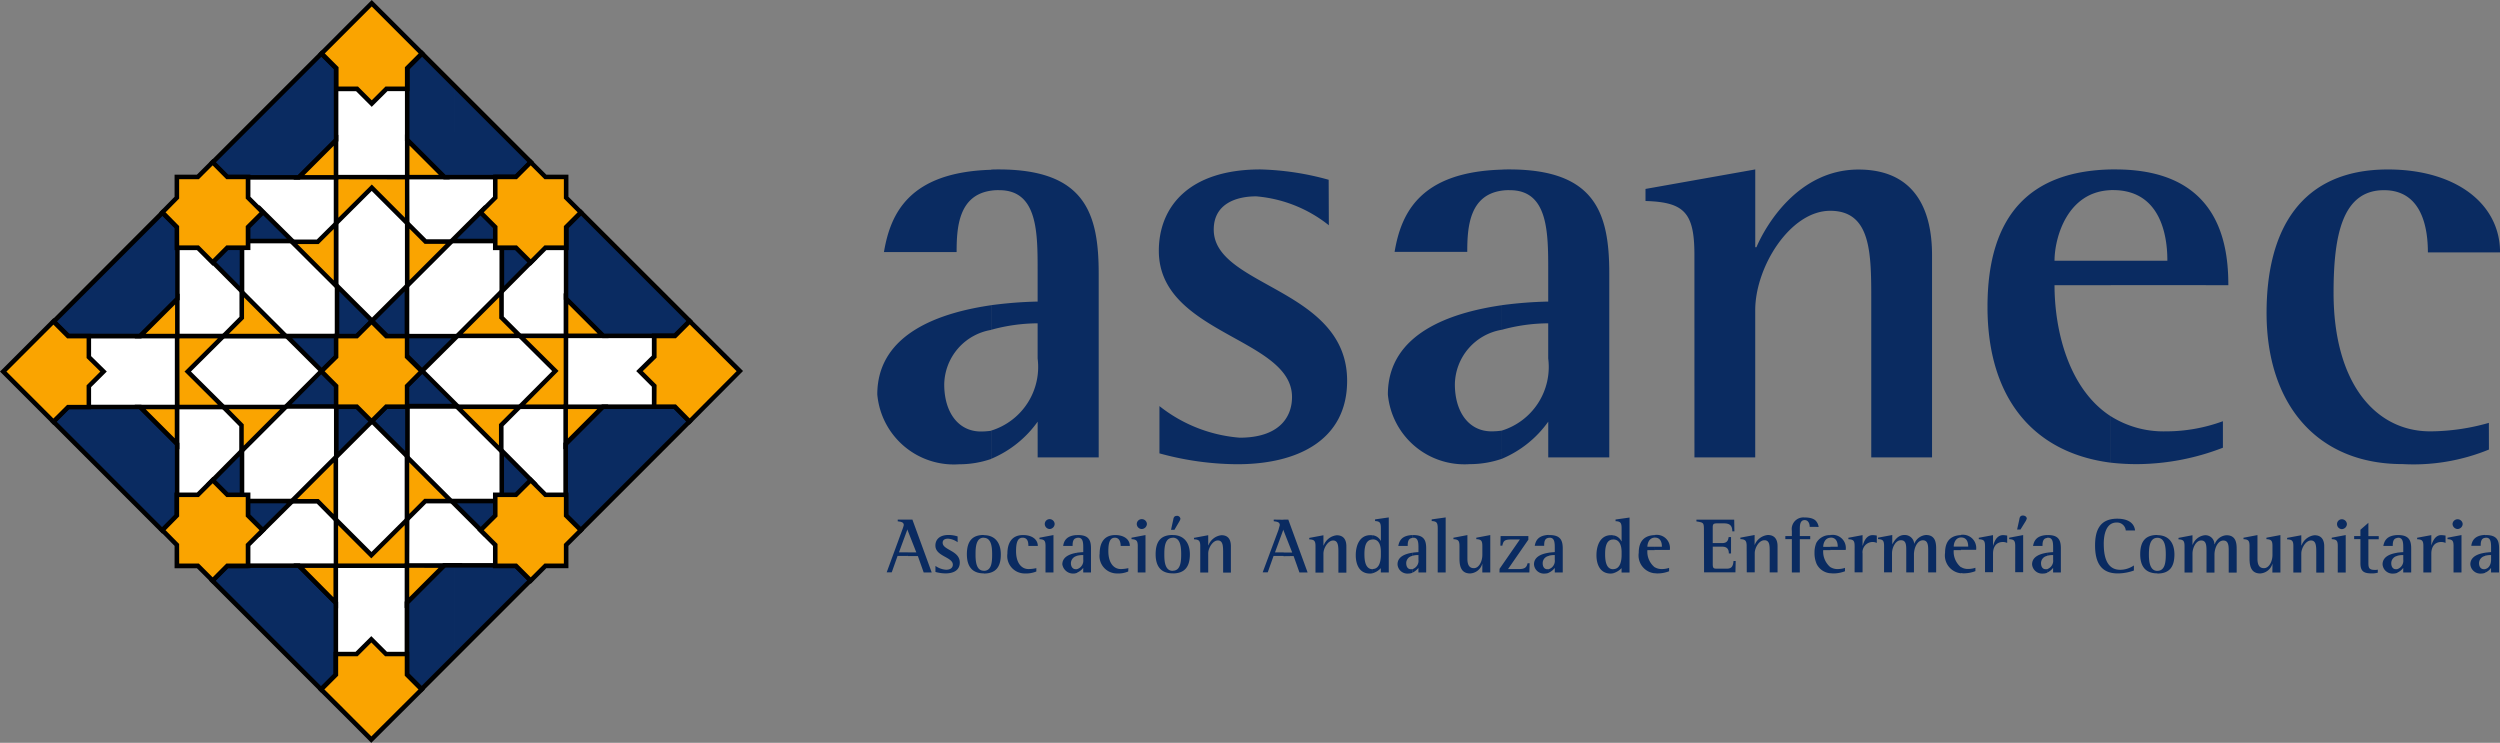 <svg xmlns="http://www.w3.org/2000/svg" xmlns:xlink="http://www.w3.org/1999/xlink" width="86.009" height="25.556" viewBox="0 0 86.009 25.556">
  <rect x="0" y="0" width="86.009" height="25.556" fill="#808080" stroke="none"/>
  <defs>
    <clipPath id="clip-path">
      <rect id="Rectángulo_3555" data-name="Rectángulo 3555" width="86.009" height="25.556" fill="none"/>
    </clipPath>
  </defs>
  <g id="logo_asanec" data-name="logo asanec" transform="translate(0 0)">
    <rect id="Rectángulo_3554" data-name="Rectángulo 3554" width="17.905" height="17.905" transform="translate(0.121 12.776) rotate(-45)" fill="#fff"/>
    <path id="Trazado_13596" data-name="Trazado 13596" d="M.085,12.728,12.733.085l12.65,12.643-12.65,12.65Zm-.02-.007-.005.007L12.728,25.4l.005,0L25.408,12.728,12.74.067,12.733.06Z" transform="translate(0.047 0.048)" fill="#d8006b"/>
    <path id="Trazado_13597" data-name="Trazado 13597" d="M14.827,21.772V18.643h1.394v.009h.714l.506.506Zm0-5.245v-.1h1.626V14.693l1.12,1.129-1.726,1.726Zm0-3.36v-.1l.107.1Zm0-2.324v-.091h.091Zm0-3.36v-.1l1.02-1.022,1.726,1.726-1.12,1.129V7.483Zm0-2.2V2.147L17.448,4.77l-.506.506h-.714v.007Zm5.111,5.46h2.472l.506-.506L19.174,6.5,18.668,7v.712h-.009V9.466Zm-.009,2.44H22.4l.506.506-3.743,3.743-.506-.506v-.714h-.007V14.46Zm-7.941-2.946h0l1.717,1.71-1.717,1.726v.007l1.22,1.22V13.167h1.619v-.1l-1.113-1.12,1.113-1.1v-.091H13.192V9.026l-1.2,1.2Zm2.839-8.09V5.283h-.349L13.2,4.006V1.533l.5-.506Zm0,5.236v.1h-.1Zm0,9.045v.1l-.1-.1Zm0,2.215v3.129L13.7,22.9l-.506-.506V19.92l1.277-1.277Zm-4.564-6.7,1.725-1.71V10.23l-1.2-1.2v1.726H9.142v.091l1.113,1.1-1.113,1.12v.107h1.619v1.735l1.227-1.229v-.007ZM9.142,21.813V18.652h.333l1.27,1.277V22.4l-.506.506Zm0-5.277v-.107h.109Zm0-9.052V7.374l.109.109Zm0-2.191V2.14l1.1-1.1.506.506V4.015L9.475,5.292Zm0-3.152V5.292H7.723V5.283H7.009L6.5,4.777Zm0,5.235v.109H7.516V9.217L6.4,8.088,8.122,6.362Zm0,3.378v.091l-.091-.091Zm0,2.315v.107H9.034Zm0,3.361v.107l-1.02,1.013L6.4,15.822l1.12-1.129v1.735Zm0,2.224v3.161L6.5,19.165,7,18.659h.721v-.007Zm-5.127-5.46H1.533l-.506.506L4.77,17.439l.506-.506v-.712h.009V14.46Zm0-2.44H1.542l-.506-.506L4.778,6.5l.506.506v.714h.007V9.475Z" transform="translate(0.81 0.811)" fill="#0a2b61" fill-rule="evenodd"/>
    <path id="Trazado_13598" data-name="Trazado 13598" d="M6.656,19.215l.428-.429h.689l.079-.007H9.489l1.225,1.231v2.41l-.429.426Zm1.116-.592-.079.007H7.017l-.585.585,3.853,3.853.587-.585V19.945L9.556,18.623Zm5.548,3.785V20l1.231-1.233h1.639v.009h.76l.429.428-3.633,3.632Zm1.166-3.8L13.16,19.938v2.537l.585.585L17.6,19.206l-.585-.583h-.667v-.011ZM6.556,15.872l.93-.939v1.623H9.108l-.939.93Zm-.222,0,1.835,1.835,1.32-1.31H7.643V14.551Zm8.63.683h1.615V14.932l.93.939L15.9,17.485Zm1.46-.157H14.586l1.31,1.31,1.837-1.835-1.31-1.32ZM1.187,13.746l.428-.428H4.031l1.224,1.224v1.649H5.246v.759l-.428.428Zm.363-.583-.585.583L4.818,17.6l.583-.585v-.667h.009V14.478L4.1,13.163Zm17.237,3.778V16.26l-.007-.079V14.542l1.231-1.231h2.408l.428.428-3.63,3.63Zm1.159-3.789L18.62,14.478V16.26l.011.079v.669l.585.585,3.852-3.853-.585-.587ZM10.307,12.1l1.623,1.623-1.041,1.041V13.145H9.271Zm1.837,1.623L13.758,12.1l1.036,1.032H13.178v1.624Zm-1.721-1.732,1.614-1.6,1.608,1.6L12.037,13.61ZM9.291,10.879h1.621V9.265l1.018,1.018-1.623,1.607Zm2.853-.6L13.16,9.265v1.614h1.615l-1.018,1.011Zm-.107-.114L10.756,8.886v1.835H8.91L10.193,12,8.894,13.3h1.835v1.844l1.308-1.306,1.3,1.3V13.3h1.837l-1.3-1.3,1.283-1.274H13.32V8.886ZM1.2,10.3l3.63-3.632.429.428v.682l.007.079V9.49L4.031,10.721H1.623Zm-.224,0,.585.583H4.1L5.42,9.556V7.773l-.009-.081V7.027l-.585-.585Zm17.815-.814V7.843H18.8v-.76l.428-.428,3.63,3.632-.428.428H20.019Zm-.148-2.463v.667h-.007V9.548l1.324,1.324h2.537l.585-.585L19.223,6.433ZM6.556,8.138,8.169,6.522l.939.93H7.486V9.075Zm-.222,0,1.31,1.318V7.61H9.489L8.169,6.3ZM15.9,6.522l1.614,1.615-.93.937V7.453H14.964ZM14.586,7.61h1.837V9.456l1.31-1.318L15.9,6.3ZM6.663,4.826l3.632-3.632.428.428V4.03L9.489,5.261H7.851V5.254H7.09Zm-.222,0,.585.585h.667V5.42H9.554L10.88,4.1V1.558L10.295.973Zm6.886-.805V1.615l.429-.428,3.63,3.63-.428.428h-.682l-.077.009h-1.64Zm-.157-2.472V4.088L14.5,5.411h1.782l.079-.007h.669l.583-.587L13.756.964Z" transform="translate(0.761 0.761)"/>
    <path id="Trazado_13599" data-name="Trazado 13599" d="M2.7,7.826,3.967,9.1V7.826Z" transform="translate(2.127 6.175)" fill="#faa400"/>
    <path id="Trazado_13600" data-name="Trazado 13600" d="M2.969,7.939h1v1ZM2.59,7.783,4.129,9.32V7.783Z" transform="translate(2.043 6.141)"/>
    <path id="Trazado_13601" data-name="Trazado 13601" d="M4.3,7.826l.623.632v.887L6.438,7.826Z" transform="translate(3.39 6.175)" fill="#faa400"/>
    <path id="Trazado_13602" data-name="Trazado 13602" d="M5.079,8.459l-.512-.521H6.33L5.079,9.191Zm-.887-.676.732.741V9.568L6.711,7.783Z" transform="translate(3.307 6.141)"/>
    <path id="Trazado_13603" data-name="Trazado 13603" d="M3.406,6.463V8.9H5L3.77,7.683,5,6.463Z" transform="translate(2.688 5.099)" fill="#faa400"/>
    <path id="Trazado_13604" data-name="Trazado 13604" d="M5.224,9.017H3.362v-2.6H5.224l-1.308,1.3Zm-1.7-.157H4.843L3.695,7.718,4.843,6.576H3.519Z" transform="translate(2.653 5.065)"/>
    <path id="Trazado_13605" data-name="Trazado 13605" d="M2.7,7.026H3.976V5.749Z" transform="translate(2.127 4.536)" fill="#faa400"/>
    <path id="Trazado_13606" data-name="Trazado 13606" d="M3.98,6.022V7.031H2.969ZM2.59,7.189H4.137V5.643Z" transform="translate(2.043 4.453)"/>
    <path id="Trazado_13607" data-name="Trazado 13607" d="M4.928,6.5l-.632.63h2.15L4.928,5.614Z" transform="translate(3.39 4.429)" fill="#faa400"/>
    <path id="Trazado_13608" data-name="Trazado 13608" d="M5.09,6.619V5.887l1.25,1.25H4.571Zm-.157-.066L4.19,7.3H6.72L4.932,5.508Z" transform="translate(3.306 4.346)"/>
    <g id="Grupo_5421" data-name="Grupo 5421" transform="translate(0 0)">
      <g id="Grupo_5420" data-name="Grupo 5420" clip-path="url(#clip-path)">
        <path id="Trazado_13609" data-name="Trazado 13609" d="M9.636,1.788,7.91.062,6.185,1.788l.5.506v.714H7.4l.506.506.506-.506H9.13V2.295Z" transform="translate(4.88 0.05)" fill="#faa400" fill-rule="evenodd"/>
        <path id="Trazado_13610" data-name="Trazado 13610" d="M7.959,3.675l-.538-.538H6.66v-.76l-.538-.538L7.959,0,9.8,1.837l-.538.538v.76H8.5Zm-1.141-.7h.667l.474.474.474-.474H9.1V2.311l.474-.474L7.959.222,6.344,1.837l.474.474Z" transform="translate(4.83 0.001)"/>
        <path id="Trazado_13611" data-name="Trazado 13611" d="M7.831,3.97V2.692L9.108,3.97Z" transform="translate(6.179 2.125)" fill="#faa400" fill-rule="evenodd"/>
        <path id="Trazado_13612" data-name="Trazado 13612" d="M9.333,4.132H7.787V2.586ZM7.944,3.974H8.953L7.944,2.965Z" transform="translate(6.144 2.041)"/>
        <path id="Trazado_13613" data-name="Trazado 13613" d="M9.35,4.923,7.831,6.442V4.292l.632.632Z" transform="translate(6.178 3.387)" fill="#faa400" fill-rule="evenodd"/>
        <path id="Trazado_13614" data-name="Trazado 13614" d="M7.787,6.714V4.186l.742.742H9.574Zm.157-2.149V6.335l1.25-1.25H8.463Z" transform="translate(6.144 3.304)"/>
        <path id="Trazado_13615" data-name="Trazado 13615" d="M8.91,3.406H6.463V4.991L7.69,3.771l1.22,1.22Z" transform="translate(5.099 2.688)" fill="#faa400" fill-rule="evenodd"/>
        <path id="Trazado_13616" data-name="Trazado 13616" d="M9.024,5.215l-1.3-1.3-1.306,1.3V3.362h2.6Zm-2.447-1.7V4.838l1.15-1.143,1.14,1.141V3.519Z" transform="translate(5.064 2.653)"/>
        <path id="Trazado_13617" data-name="Trazado 13617" d="M7.026,3.974V2.7L5.749,3.974Z" transform="translate(4.536 2.129)" fill="#faa400" fill-rule="evenodd"/>
        <path id="Trazado_13618" data-name="Trazado 13618" d="M7.188,4.137H5.642L7.188,2.591ZM6.021,3.979H7.03V2.97Z" transform="translate(4.451 2.045)"/>
        <path id="Trazado_13619" data-name="Trazado 13619" d="M5.614,4.928,7.133,6.447V4.3L6.5,4.928Z" transform="translate(4.429 3.391)" fill="#faa400" fill-rule="evenodd"/>
        <path id="Trazado_13620" data-name="Trazado 13620" d="M7.3,6.719,5.508,4.932H6.553L7.3,4.191ZM5.887,5.089l1.25,1.25V4.57l-.521.519Z" transform="translate(4.346 3.308)"/>
        <path id="Trazado_13621" data-name="Trazado 13621" d="M7.018,10.878v1.277l-1.27-1.277Z" transform="translate(4.535 8.584)" fill="#faa400" fill-rule="evenodd"/>
        <path id="Trazado_13622" data-name="Trazado 13622" d="M7.18,12.381,5.643,10.834H7.18ZM6.02,10.991l1,1.009V10.991Z" transform="translate(4.452 8.549)"/>
        <path id="Trazado_13623" data-name="Trazado 13623" d="M5.609,10.31,7.128,8.791V10.94l-.623-.63Z" transform="translate(4.426 6.937)" fill="#faa400" fill-rule="evenodd"/>
        <path id="Trazado_13624" data-name="Trazado 13624" d="M7.29,11.215l-.733-.742H5.5L7.29,8.685Zm-1.408-.9h.739l.512.517V9.064Z" transform="translate(4.342 6.853)"/>
        <path id="Trazado_13625" data-name="Trazado 13625" d="M6.458,11.577H8.906V9.992l-1.227,1.22-1.22-1.22Z" transform="translate(5.095 7.885)" fill="#faa400" fill-rule="evenodd"/>
        <path id="Trazado_13626" data-name="Trazado 13626" d="M9.019,11.74h-2.6V9.887l1.3,1.3,1.306-1.3Zm-2.447-.157h2.29V10.264L7.713,11.408,6.571,10.266Z" transform="translate(5.061 7.802)"/>
        <path id="Trazado_13627" data-name="Trazado 13627" d="M7.827,10.874v1.277L9.1,10.874Z" transform="translate(6.175 8.58)" fill="#faa400" fill-rule="evenodd"/>
        <path id="Trazado_13628" data-name="Trazado 13628" d="M7.782,12.376V10.83H9.328Zm.157-1.388V12l1.009-1.009Z" transform="translate(6.14 8.546)"/>
        <path id="Trazado_13629" data-name="Trazado 13629" d="M9.345,10.305,7.826,8.786v2.149l.632-.63Z" transform="translate(6.175 6.933)" fill="#faa400" fill-rule="evenodd"/>
        <path id="Trazado_13630" data-name="Trazado 13630" d="M7.782,11.209V8.681l1.787,1.787H8.524Zm.157-2.15V10.83l.519-.519H9.19Z" transform="translate(6.14 6.85)"/>
        <path id="Trazado_13631" data-name="Trazado 13631" d="M10.883,7.021H12.16L10.883,5.744Z" transform="translate(8.587 4.533)" fill="#faa400" fill-rule="evenodd"/>
        <path id="Trazado_13632" data-name="Trazado 13632" d="M12.385,7.184H10.839V5.638ZM11,7.026h1.009L11,6.017Z" transform="translate(8.552 4.449)"/>
        <path id="Trazado_13633" data-name="Trazado 13633" d="M10.315,5.609,8.8,7.128h2.149l-.63-.632Z" transform="translate(6.94 4.427)" fill="#faa400" fill-rule="evenodd"/>
        <path id="Trazado_13634" data-name="Trazado 13634" d="M11.218,7.29H8.69L10.477,5.5V6.548ZM9.069,7.133h1.769l-.519-.519V5.882Z" transform="translate(6.856 4.343)"/>
        <path id="Trazado_13635" data-name="Trazado 13635" d="M11.582,6.458V8.9H10l1.22-1.229L10,6.458Z" transform="translate(7.887 5.096)" fill="#faa400" fill-rule="evenodd"/>
        <path id="Trazado_13636" data-name="Trazado 13636" d="M11.744,9.012H9.893l1.3-1.306-1.3-1.292h1.853ZM10.27,8.854h1.318V6.571H10.272L11.412,7.7Z" transform="translate(7.804 5.061)"/>
        <path id="Trazado_13637" data-name="Trazado 13637" d="M10.878,7.822h1.277L10.878,9.1Z" transform="translate(8.583 6.172)" fill="#faa400" fill-rule="evenodd"/>
        <path id="Trazado_13638" data-name="Trazado 13638" d="M10.834,9.324V7.778H12.38Zm.157-1.388V8.944L12,7.935Z" transform="translate(8.548 6.138)"/>
        <path id="Trazado_13639" data-name="Trazado 13639" d="M10.31,9.34,8.791,7.822h2.15l-.632.632Z" transform="translate(6.936 6.172)" fill="#faa400" fill-rule="evenodd"/>
        <path id="Trazado_13640" data-name="Trazado 13640" d="M10.472,9.565,8.685,7.778h2.528l-.741.742ZM9.064,7.935l1.25,1.25V8.454l.519-.519Z" transform="translate(6.852 6.138)"/>
        <path id="Trazado_13641" data-name="Trazado 13641" d="M6.175,14.019c.789.78.946.946,1.726,1.726l1.734-1.726-.506-.506V12.8H8.408L7.9,12.293,7.4,12.8H6.681v.714Z" transform="translate(4.872 9.7)" fill="#faa400" fill-rule="evenodd"/>
        <path id="Trazado_13642" data-name="Trazado 13642" d="M7.949,15.906l-.055-.055c-.29-.288-.494-.494-.673-.676-.311-.311-.558-.558-1.054-1.05l-.054-.055.537-.538v-.76h.76l.54-.538.538.538h.767v.76l.538.538ZM6.336,14.068c.46.454.7.7.995.995l.621.621,1.621-1.615L9.1,13.594v-.667H8.424l-.472-.474-.474.474H6.81v.667Z" transform="translate(4.824 9.651)"/>
        <path id="Trazado_13643" data-name="Trazado 13643" d="M14.023,6.175c.789.78.946.946,1.726,1.717L14.023,9.628l-.506-.515H12.8V8.4L12.3,7.892l.506-.5V6.681h.714Z" transform="translate(9.702 4.873)" fill="#faa400" fill-rule="evenodd"/>
        <path id="Trazado_13644" data-name="Trazado 13644" d="M14.072,9.788l-.537-.547h-.762V8.48l-.538-.538.538-.531V6.651h.762l.537-.538.055.055c.4.39.632.626.868.862s.469.471.86.855l.055.055Zm-1.14-.7H13.6l.474.481,1.615-1.623c-.358-.352-.578-.576-.8-.8s-.453-.449-.814-.807l-.474.474h-.665v.667l-.476.465.476.474Z" transform="translate(9.653 4.824)"/>
        <path id="Trazado_13645" data-name="Trazado 13645" d="M10.967,12.692l-.506-.506H9.747v-.721l-.506-.506.506-.506V9.738h.714l.506-.506.506.506h.714v.714l.506.506-.506.506v.721h-.714Z" transform="translate(7.291 7.285)" fill="#faa400" fill-rule="evenodd"/>
        <path id="Trazado_13646" data-name="Trazado 13646" d="M11.016,12.852l-.538-.538h-.76v-.767l-.538-.54.538-.538V9.708h.76l.538-.538.538.538h.76v.759l.538.538-.538.54v.767h-.76Zm-1.141-.7h.667l.474.474.474-.474h.667V11.48l.474-.474-.474-.472V9.864H11.49l-.474-.472-.474.472H9.875v.669l-.474.472.474.474Z" transform="translate(7.242 7.236)"/>
        <path id="Trazado_13647" data-name="Trazado 13647" d="M6.18,7.9l.506-.5V6.686H7.4l.506-.506.506.506h.714V7.4l.5.5-.5.506v.714H8.413l-.506.506L7.4,9.117H6.686V8.4Z" transform="translate(4.876 4.877)" fill="#faa400" fill-rule="evenodd"/>
        <path id="Trazado_13648" data-name="Trazado 13648" d="M7.955,9.784l-.538-.538h-.76v-.76l-.538-.538.538-.531V6.656h.76l.538-.538.538.538h.76v.759l.538.531-.538.538v.76h-.76Zm-1.141-.7h.667l.474.474.474-.474H9.1V8.42l.472-.474L9.1,7.481V6.814H8.429L7.955,6.34l-.474.474H6.814v.667l-.472.465.472.474Z" transform="translate(4.827 4.828)"/>
        <path id="Trazado_13649" data-name="Trazado 13649" d="M9.241,4.845l.506-.506V3.625h.714l.506-.506.506.506h.714v.714l.506.506-.506.506v.714h-.714l-.506.506-.506-.506H9.747V5.351Z" transform="translate(7.291 2.461)" fill="#faa400" fill-rule="evenodd"/>
        <path id="Trazado_13650" data-name="Trazado 13650" d="M11.016,6.731l-.538-.538h-.76v-.76l-.538-.538.538-.538v-.76h.76l.538-.538.538.538h.76v.76l.538.538-.538.538v.76h-.76Zm-1.141-.7h.667l.474.474.474-.474h.667V5.367l.474-.474-.474-.474V3.752H11.49l-.474-.474-.474.474H9.875v.667L9.4,4.893l.474.474Z" transform="translate(7.242 2.412)"/>
        <path id="Trazado_13651" data-name="Trazado 13651" d="M3.123,10.958l.5-.506V9.738h.723l.506-.506.506.506H6.07v.714l.506.506-.506.506v.721H5.356l-.506.506-.506-.506H3.621v-.721Z" transform="translate(2.464 7.284)" fill="#faa400" fill-rule="evenodd"/>
        <path id="Trazado_13652" data-name="Trazado 13652" d="M4.9,12.852l-.54-.538H3.591v-.769l-.53-.538.53-.537v-.76h.767L4.9,9.17l.538.538H6.2v.759l.538.538-.538.54v.767H5.437Zm-1.15-.7h.676l.474.474.472-.474h.667V11.48l.474-.474-.474-.472V9.864H5.371L4.9,9.392l-.474.472H3.748v.667l-.467.474.467.474Z" transform="translate(2.415 7.236)"/>
        <path id="Trazado_13653" data-name="Trazado 13653" d="M4.849,6.571l-.506-.506H3.622V5.351l-.5-.506.5-.506V3.624h.721l.506-.506.506.506H6.07v.714l.506.506-.506.506v.714H5.356Z" transform="translate(2.464 2.461)" fill="#faa400" fill-rule="evenodd"/>
        <path id="Trazado_13654" data-name="Trazado 13654" d="M4.9,6.731l-.54-.538H3.591v-.76l-.53-.538.53-.538v-.76h.767l.54-.538.538.538H6.2v.76l.538.538L6.2,5.432v.76H5.437Zm-1.15-.7h.676l.474.474.472-.474h.667V5.367l.474-.474-.474-.474V3.752H5.371L4.9,3.278l-.474.474H3.748v.667l-.467.474.467.474Z" transform="translate(2.415 2.412)"/>
        <path id="Trazado_13655" data-name="Trazado 13655" d="M1.788,9.632.062,7.905,1.788,6.179l.506.506h.714v.723l.506.5-.506.506v.714H2.295Z" transform="translate(0.049 4.876)" fill="#faa400" fill-rule="evenodd"/>
        <path id="Trazado_13656" data-name="Trazado 13656" d="M1.837,9.793,0,7.955,1.837,6.118l.538.538h.759v.767l.54.531-.54.538v.76H2.376ZM.222,7.955,1.837,9.571,2.31,9.1h.669V8.429l.472-.474L2.979,7.49V6.814H2.31L1.837,6.34Z" transform="translate(0 4.828)"/>
        <path id="Trazado_13657" data-name="Trazado 13657" d="M72.042,11.877v-.125c.132-.025.206-.157.206-.324V11.27a.706.706,0,0,0-.206.025v-.107c.091-.009.165-.018.206-.018v-.132c0-.174,0-.365-.165-.365a.066.066,0,0,0-.041.009v-.1h.032c.39,0,.449.2.449.465v.821h-.276v-.157a.458.458,0,0,1-.206.166m0-1.3v.1c-.141.016-.15.157-.15.274h-.324c.025-.175.116-.358.474-.374m0,.606V11.3a.26.26,0,0,0-.208.249c0,.125.066.208.165.208h.043v.125a.376.376,0,0,1-.141.025.345.345,0,0,1-.365-.317c0-.274.281-.365.506-.4m-3.022.689v-.125a.3.3,0,0,0,.208-.324V11.27a.723.723,0,0,0-.208.025v-.107c.084-.009.157-.018.208-.018v-.132c0-.174,0-.365-.174-.365a.049.049,0,0,0-.034.009v-.1h.034c.381,0,.447.2.447.465v.821h-.274v-.157a.5.5,0,0,1-.208.166m.9-.009h.274V11.22c0-.182.075-.4.349-.4a.4.4,0,0,1,.141.032V10.6a1.071,1.071,0,0,0-.15-.016c-.215,0-.3.233-.34.358v-.358l-.488.091v.05c.174.009.215.05.215.24Zm1.038,0h.274V10.582l-.481.091v.05c.166.009.208.05.208.24Zm.141-1.494a.18.18,0,0,0,.174-.174.175.175,0,0,0-.349,0,.181.181,0,0,0,.175.174m-2.075.208v.1c-.148.016-.157.157-.157.274h-.324c.034-.175.116-.358.481-.374m0,.606V11.3a.253.253,0,0,0-.208.249c0,.125.059.208.157.208h.05v.125a.4.4,0,0,1-.141.025.341.341,0,0,1-.365-.317c0-.274.283-.365.506-.4m-8.256.714v-.091c.267,0,.292-.3.292-.565,0-.249-.025-.572-.292-.572v-.091c.4,0,.589.274.589.664,0,.44-.182.657-.589.657m.937-.034h.274v-.655c0-.191.116-.449.3-.449s.182.191.182.406v.7h.274v-.623c0-.191.1-.481.308-.481.182,0,.182.2.182.365v.739h.274v-.78c0-.191,0-.506-.349-.506a.462.462,0,0,0-.406.308H62.73a.31.31,0,0,0-.331-.308.5.5,0,0,0-.415.324h-.009v-.324l-.481.091v.05c.166.009.208.05.208.24Zm3.022,0H65V10.582l-.481.091v.05c.165.009.208.05.208.24v.3c0,.225-.116.458-.292.458-.132,0-.224-.075-.224-.324v-.814l-.481.091v.05c.166.009.208.05.208.24v.383c0,.2,0,.556.365.556a.464.464,0,0,0,.424-.342Zm.721,0h.274v-.655c0-.191.157-.449.333-.449s.182.191.182.406v.7h.274v-.905c0-.208-.084-.381-.333-.381a.54.54,0,0,0-.447.349h-.009v-.349l-.488.091v.05c.174.009.215.05.215.24Zm1.528,0h.274V10.582l-.481.091v.05c.165.009.208.05.208.24Zm.14-1.494a.181.181,0,0,0,.175-.174.175.175,0,0,0-.175-.166.166.166,0,0,0-.165.166.172.172,0,0,0,.165.174m1.238,1.394a.415.415,0,0,1-.1.009c-.216,0-.224-.082-.224-.265v-.789h.356v-.107h-.356V10.16l-.274.24v.216h-.216v.107h.216v.83c0,.306.148.349.413.349a.783.783,0,0,0,.184-.025Zm-7.585-1.186v.091c-.265,0-.29.333-.29.572,0,.224.025.565.29.565V11.9c-.44,0-.589-.283-.589-.657,0-.456.191-.664.589-.664m-3.793,1.3v-.125a.3.3,0,0,0,.208-.324V11.27a.692.692,0,0,0-.208.025v-.107c.084-.009.159-.018.208-.018v-.132c0-.174,0-.365-.174-.365-.016,0-.025,0-.034.009v-.1h.034c.381,0,.44.2.44.465v.821h-.267v-.157a.568.568,0,0,1-.208.166m2.988-.25a.836.836,0,0,1-.472.15c-.531,0-.565-.6-.565-.905,0-.274.068-.721.44-.721a.3.3,0,0,1,.317.274H60c-.023-.216-.19-.406-.614-.406-.614,0-.762.422-.762.921,0,.6.215.962.78.962a1.665,1.665,0,0,0,.555-.1Zm-2.988-1.045v.1c-.148.016-.157.157-.157.274H56.49c.034-.175.116-.358.481-.374m0,.606V11.3a.252.252,0,0,0-.206.249c0,.125.057.208.157.208h.048v.125a.409.409,0,0,1-.148.025.345.345,0,0,1-.365-.317c0-.274.29-.365.513-.4m-2.961.7v-.208a.435.435,0,0,0,.24.066.788.788,0,0,0,.258-.041v.116a1.106,1.106,0,0,1-.381.075.465.465,0,0,1-.116-.009m0-.8v-.109h.249c0-.057,0-.315-.242-.315H54.01v-.091h.016a.457.457,0,0,1,.506.515Zm.828.771h.275V11.22c0-.182.073-.4.347-.4a.4.4,0,0,1,.141.032V10.6a.924.924,0,0,0-.141-.016c-.224,0-.306.233-.34.358h-.007v-.358l-.49.091v.05c.174.009.215.05.215.24Zm1.038,0h.274V10.582l-.481.091v.05c.166.009.208.05.208.24Zm.066-1.469h.116l.175-.283a.373.373,0,0,0,.041-.091c0-.073-.075-.107-.132-.107-.1,0-.116.075-.125.141Zm-1.932.182v.091c-.2.009-.249.216-.249.315h.249V11.1h-.249a.692.692,0,0,0,.249.589v.208a.616.616,0,0,1-.547-.7c0-.415.2-.6.547-.614m-4.49,1.311v-.208a.459.459,0,0,0,.242.066.8.8,0,0,0,.258-.041v.116a1.108,1.108,0,0,1-.383.075.518.518,0,0,1-.116-.009m0-.8v-.109h.25c0-.057,0-.315-.242-.315H49.52v-.091h.025a.452.452,0,0,1,.5.515Zm.83.771h.274V11.22a.353.353,0,0,1,.358-.4.4.4,0,0,1,.132.032V10.6a.83.83,0,0,0-.141-.016c-.224,0-.308.233-.34.358h-.009v-.358l-.488.091v.05c.174.009.215.05.215.24Zm1.013,0h.274v-.655c0-.191.116-.449.308-.449s.182.191.182.406v.7h.265v-.623c0-.191.1-.481.308-.481.182,0,.182.2.182.365v.739h.274v-.78c0-.191,0-.506-.349-.506a.471.471,0,0,0-.406.308.325.325,0,0,0-.34-.308c-.242,0-.365.233-.415.324v-.324l-.49.091v.05c.166.009.208.05.208.24ZM49.52,10.582v.091c-.2.009-.249.216-.249.315h.249V11.1h-.249a.7.7,0,0,0,.249.589v.208a.578.578,0,0,1-.481-.333v-.721a.522.522,0,0,1,.481-.258m-.481-.283v-.182a.391.391,0,0,1,.075.182Zm0-.182V10.3h-.233c0-.1-.041-.233-.174-.233-.157,0-.166.175-.166.308v.242h.358v.107h-.358v1.145h-.274V10.723h-.224v-.107h.224v-.182a.4.4,0,0,1,.424-.458c.224,0,.356.05.422.141m0,.723a.884.884,0,0,0-.066.356.957.957,0,0,0,.066.365Zm-5.567,1.054v-.208a.459.459,0,0,0,.242.066.775.775,0,0,0,.256-.041v.116a1.084,1.084,0,0,1-.381.075.48.48,0,0,1-.116-.009m0-.8v-.109h.249c0-.057,0-.315-.24-.315h-.009v-.091h.016a.453.453,0,0,1,.506.515Zm1.7.771h1.079l.009-.39h-.075c-.016.208-.084.265-.242.265h-.306c-.134,0-.166-.007-.166-.157v-.6H45.8c.166,0,.224.091.224.233H46.1v-.565h-.082c-.016.091-.034.208-.224.208h-.324v-.538c0-.125.032-.141.166-.141h.215c.182,0,.292.057.292.274h.073l-.007-.4h-1.3v.059c.249.041.258.041.258.306Zm1.469,0h.274v-.655c0-.191.148-.449.333-.449s.182.191.182.406v.7H47.7v-.905c0-.208-.084-.381-.333-.381a.542.542,0,0,0-.456.349v-.349l-.49.091v.05c.166.009.216.05.216.24Zm-3.17-1.286v.091c-.2.009-.249.216-.249.315h.249V11.1h-.249a.692.692,0,0,0,.249.589v.208a.616.616,0,0,1-.547-.7c0-.415.2-.6.547-.614m-1.419,1.311v-.141c.258,0,.283-.34.283-.481v-.107c0-.15-.034-.431-.283-.431v-.141a.349.349,0,0,1,.274.2h.009v-.44c0-.2-.043-.24-.208-.249v-.057l.481-.068v1.893h-.274V11.72a.661.661,0,0,1-.283.174m0-1.3v.141h-.009c-.249,0-.274.306-.274.5,0,.208.025.522.274.522h.009v.141c-.034,0-.057.009-.091.009-.356,0-.49-.3-.49-.632,0-.349.141-.689.5-.689a.237.237,0,0,1,.082.009m-2.224,1.286v-.125a.3.3,0,0,0,.208-.324V11.27a.716.716,0,0,0-.208.025v-.107c.082-.009.157-.018.208-.018v-.132c0-.174,0-.365-.175-.365a.047.047,0,0,0-.032.009v-.1h.032c.383,0,.449.2.449.465v.821h-.274v-.157a.525.525,0,0,1-.208.166m0-1.3v.1c-.15.016-.157.157-.157.274h-.324c.032-.175.116-.358.481-.374m0,.606V11.3a.253.253,0,0,0-.208.249c0,.125.057.208.157.208h.05v.125a.4.4,0,0,1-.141.025.34.34,0,0,1-.365-.317c0-.274.283-.365.506-.4m-4.689.689v-.125a.3.3,0,0,0,.208-.324V11.27a.692.692,0,0,0-.208.025v-.107c.084-.009.157-.018.208-.018v-.132c0-.174,0-.365-.174-.365-.016,0-.025,0-.034.009v-.1h.034c.381,0,.44.2.44.465v.821h-.267v-.157a.568.568,0,0,1-.208.166m.871-.009h.274V9.975l-.481.068V10.1c.166.009.208.05.208.249Zm1.535,0h.274V10.582l-.481.091v.05c.166.009.208.05.208.24v.3c0,.225-.116.458-.29.458-.132,0-.224-.075-.224-.324v-.814l-.481.091v.05c.166.009.208.05.208.24v.383c0,.2,0,.556.365.556a.46.46,0,0,0,.422-.342Zm.59,0h1.029l.009-.315H39.1c-.034.148-.1.2-.315.2h-.358l.7-1.013v-.123h-.955l-.007.331h.066c.041-.191.091-.215.365-.215h.24l-.7,1.011Zm-3-1.286v.1c-.148.016-.157.157-.157.274h-.324c.034-.175.116-.358.481-.374m0,.606V11.3a.253.253,0,0,0-.208.249c0,.125.059.208.157.208h.05v.125a.409.409,0,0,1-.148.025.338.338,0,0,1-.358-.317c0-.274.283-.365.506-.4m-1.36.7v-.141c.256,0,.281-.34.281-.481v-.107c0-.15-.025-.431-.281-.431v-.141a.362.362,0,0,1,.281.2v-.44c0-.2-.041-.24-.2-.249v-.057l.472-.068v1.893h-.274V11.72a.591.591,0,0,1-.281.174m0-1.3v.141c-.258,0-.283.306-.283.5,0,.208.025.522.283.522v.141c-.025,0-.059.009-.091.009-.358,0-.49-.3-.49-.632,0-.349.141-.689.5-.689a.243.243,0,0,1,.084.009m-3.07.714v-.125h.3l-.3-.764V10.05h.165l.664,1.818h-.281l-.2-.564Zm1.1.564h.274v-.655c0-.191.159-.449.333-.449s.182.191.182.406v.7h.274v-.905c0-.208-.082-.381-.331-.381a.54.54,0,0,0-.449.349h-.009v-.349l-.488.091v.05c.174.009.215.05.215.24Zm-1.1-1.818v.365L30.7,10.39l-.29.789h.3V11.3h-.349l-.2.564h-.174l.547-1.469c.009-.05.041-.141.041-.157,0-.107-.1-.116-.208-.132V10.05ZM26.893,11.9v-.091c.265,0,.29-.3.29-.565,0-.249-.025-.572-.29-.572v-.091c.39,0,.589.274.589.664,0,.44-.19.657-.589.657m0-1.5v-.274l.016-.066c.009-.066.025-.141.125-.141a.113.113,0,0,1,.123.107.373.373,0,0,1-.041.091l-.166.283Zm.946,1.469h.274v-.655c0-.191.157-.449.331-.449s.182.191.182.406v.7h.267v-.905c0-.208-.075-.381-.324-.381a.543.543,0,0,0-.449.349h-.007v-.349l-.49.091v.05c.175.009.216.05.216.24Zm-.946-1.742V10.4h-.059Zm0,.456v.091c-.274,0-.29.333-.29.572,0,.224.016.565.29.565V11.9c-.44,0-.589-.283-.589-.657,0-.456.19-.664.589-.664m-3.294,1.3v-.125a.3.3,0,0,0,.215-.324V11.27a.73.73,0,0,0-.215.025v-.107c.091-.009.165-.018.215-.018v-.132c0-.174,0-.365-.174-.365a.067.067,0,0,0-.041.009v-.1h.041c.381,0,.44.2.44.465v.821h-.267v-.157a.545.545,0,0,1-.215.166m1.768-.157a1.267,1.267,0,0,1-.258.032c-.249,0-.431-.216-.431-.614,0-.267.041-.465.224-.465.166,0,.2.166.2.283h.315c0-.224-.2-.374-.5-.374-.39,0-.538.274-.538.639a.6.6,0,0,0,.6.682.857.857,0,0,0,.383-.068Zm.322.148h.267V10.582l-.481.091v.05c.166.009.215.05.215.24Zm.134-1.494a.183.183,0,0,0,.182-.174.175.175,0,0,0-.175-.166.169.169,0,0,0-.174.166.174.174,0,0,0,.166.174m-2.224.208v.1c-.141.016-.15.157-.15.274h-.324c.025-.175.116-.358.474-.374m0,.606V11.3a.26.26,0,0,0-.208.249c0,.125.066.208.165.208H23.6v.125a.376.376,0,0,1-.506-.292c0-.274.29-.365.506-.4m-3.211.714v-.091c.274,0,.29-.3.29-.565,0-.249-.025-.572-.29-.572v-.091c.4,0,.589.274.589.664,0,.44-.182.657-.589.657M22.2,11.72a1.326,1.326,0,0,1-.267.032c-.249,0-.431-.216-.431-.614,0-.267.041-.465.224-.465s.2.166.2.283h.324c0-.224-.2-.374-.506-.374-.39,0-.54.274-.54.639a.6.6,0,0,0,.606.682.921.921,0,0,0,.39-.068Zm.315.148h.274V10.582l-.481.091v.05c.166.009.208.05.208.24Zm.141-1.494a.18.18,0,0,0,.174-.174.174.174,0,0,0-.174-.166.167.167,0,0,0-.166.166.174.174,0,0,0,.166.174m-4.879.93h.347l.2.564H18.6l-.664-1.818h-.165v.365l.3.764h-.3Zm2.614-.723v.091c-.267,0-.283.333-.283.572,0,.224.016.565.283.565V11.9c-.433,0-.581-.283-.581-.657,0-.456.191-.664.581-.664m-.9.05a1.02,1.02,0,0,0-.308-.05c-.324,0-.456.166-.456.365,0,.374.6.39.6.657,0,.091-.066.174-.233.174a.7.7,0,0,1-.365-.132v.208a1.32,1.32,0,0,0,.349.05c.274,0,.488-.109.488-.374,0-.415-.589-.424-.589-.68,0-.116.1-.141.191-.141a.644.644,0,0,1,.324.123Zm-2.44,1.236h.174l.2-.564h.349v-.125h-.3l.29-.789.009.025V10.05h-.342v.059c.109.016.208.025.208.132a1.311,1.311,0,0,1-.05.157Z" transform="translate(13.454 7.826)" fill="#0a2b61"/>
        <path id="Trazado_13658" data-name="Trazado 13658" d="M72.315,11.977a7.45,7.45,0,0,1-2.016.292c-1.907,0-3.327-1.685-3.327-4.764,0-2,.308-3.533,1.735-3.533,1.3,0,1.51,1.286,1.51,2.14H72.7c0-1.683-1.535-2.853-3.859-2.853-3,0-4.174,2.082-4.174,4.936,0,3.138,1.734,5.2,4.671,5.2a6.844,6.844,0,0,0,2.979-.5Zm-13,1.37V11.754a3.394,3.394,0,0,0,1.877.515,5.667,5.667,0,0,0,1.973-.349v.912a8.283,8.283,0,0,1-2.954.565,7.913,7.913,0,0,1-.9-.05m0-6.108V6.4h1.943c0-.474-.043-2.431-1.868-2.431h-.075V3.258h.157c3.585,0,3.884,2.589,3.884,3.982Zm0-3.982v.714C57.8,4.02,57.372,5.623,57.372,6.4h1.941V7.24H57.372c0,1.551.481,3.576,1.941,4.514v1.594c-2.671-.34-4.247-2.224-4.247-5.362,0-3.227,1.535-4.671,4.247-4.728m-20.96,9.957v-.971a2.29,2.29,0,0,0,1.6-2.481V8.552a6.139,6.139,0,0,0-1.6.224V7.929a14.081,14.081,0,0,1,1.6-.125V6.743c0-1.32,0-2.771-1.318-2.771a1.573,1.573,0,0,0-.283.016V3.265c.084-.007.166-.007.258-.007,2.979,0,3.444,1.517,3.444,3.583v6.324h-2.1V11.936a3.723,3.723,0,0,1-1.6,1.279m6.63-.05h2.091V8.1c0-1.485,1.2-3.419,2.58-3.419,1.412,0,1.412,1.46,1.412,3.1v5.385h2.091V6.2c0-1.6-.623-2.938-2.531-2.938-2.082,0-3.2,1.941-3.51,2.671h-.041V3.258L43.3,3.929v.415c1.327.041,1.683.39,1.683,1.852Zm-6.63-9.9v.723c-1.111.157-1.186,1.252-1.186,2.107h-2.5c.224-1.336.878-2.746,3.684-2.83m0,4.664v.846a1.933,1.933,0,0,0-1.61,1.875c0,.955.481,1.619,1.261,1.619a2.542,2.542,0,0,0,.349-.025v.971a3.384,3.384,0,0,1-1.1.182A2.644,2.644,0,0,1,34.437,11c0-2.116,2.2-2.821,3.916-3.07M20.787,13.215v-.971a2.29,2.29,0,0,0,1.6-2.481V8.552a6.139,6.139,0,0,0-1.6.224V7.929a14.081,14.081,0,0,1,1.6-.125V6.743c0-1.32,0-2.771-1.318-2.771a1.563,1.563,0,0,0-.283.016V3.265c.082-.007.174-.007.258-.007,2.979,0,3.444,1.517,3.444,3.583v6.324h-2.1V11.936a3.723,3.723,0,0,1-1.6,1.279M32.4,3.614a9.566,9.566,0,0,0-2.349-.356c-2.465,0-3.494,1.293-3.494,2.8,0,2.871,4.582,2.995,4.582,5.029,0,.73-.481,1.4-1.8,1.4A5.089,5.089,0,0,1,26.578,11.4v1.626a10.208,10.208,0,0,0,2.682.374c2.073,0,3.775-.83,3.775-2.871,0-3.186-4.589-3.227-4.589-5.2,0-.9.789-1.145,1.46-1.145a4.625,4.625,0,0,1,2.5.995ZM20.787,3.265v.723C19.674,4.145,19.6,5.24,19.6,6.1H17.1c.224-1.336.878-2.746,3.684-2.83m0,4.664v.846a1.933,1.933,0,0,0-1.61,1.875c0,.955.481,1.619,1.261,1.619a2.542,2.542,0,0,0,.349-.025v.971a3.384,3.384,0,0,1-1.1.182A2.643,2.643,0,0,1,16.871,11c0-2.116,2.2-2.821,3.916-3.07" transform="translate(13.311 2.571)" fill="#0a2b61"/>
      </g>
    </g>
  </g>
</svg>

